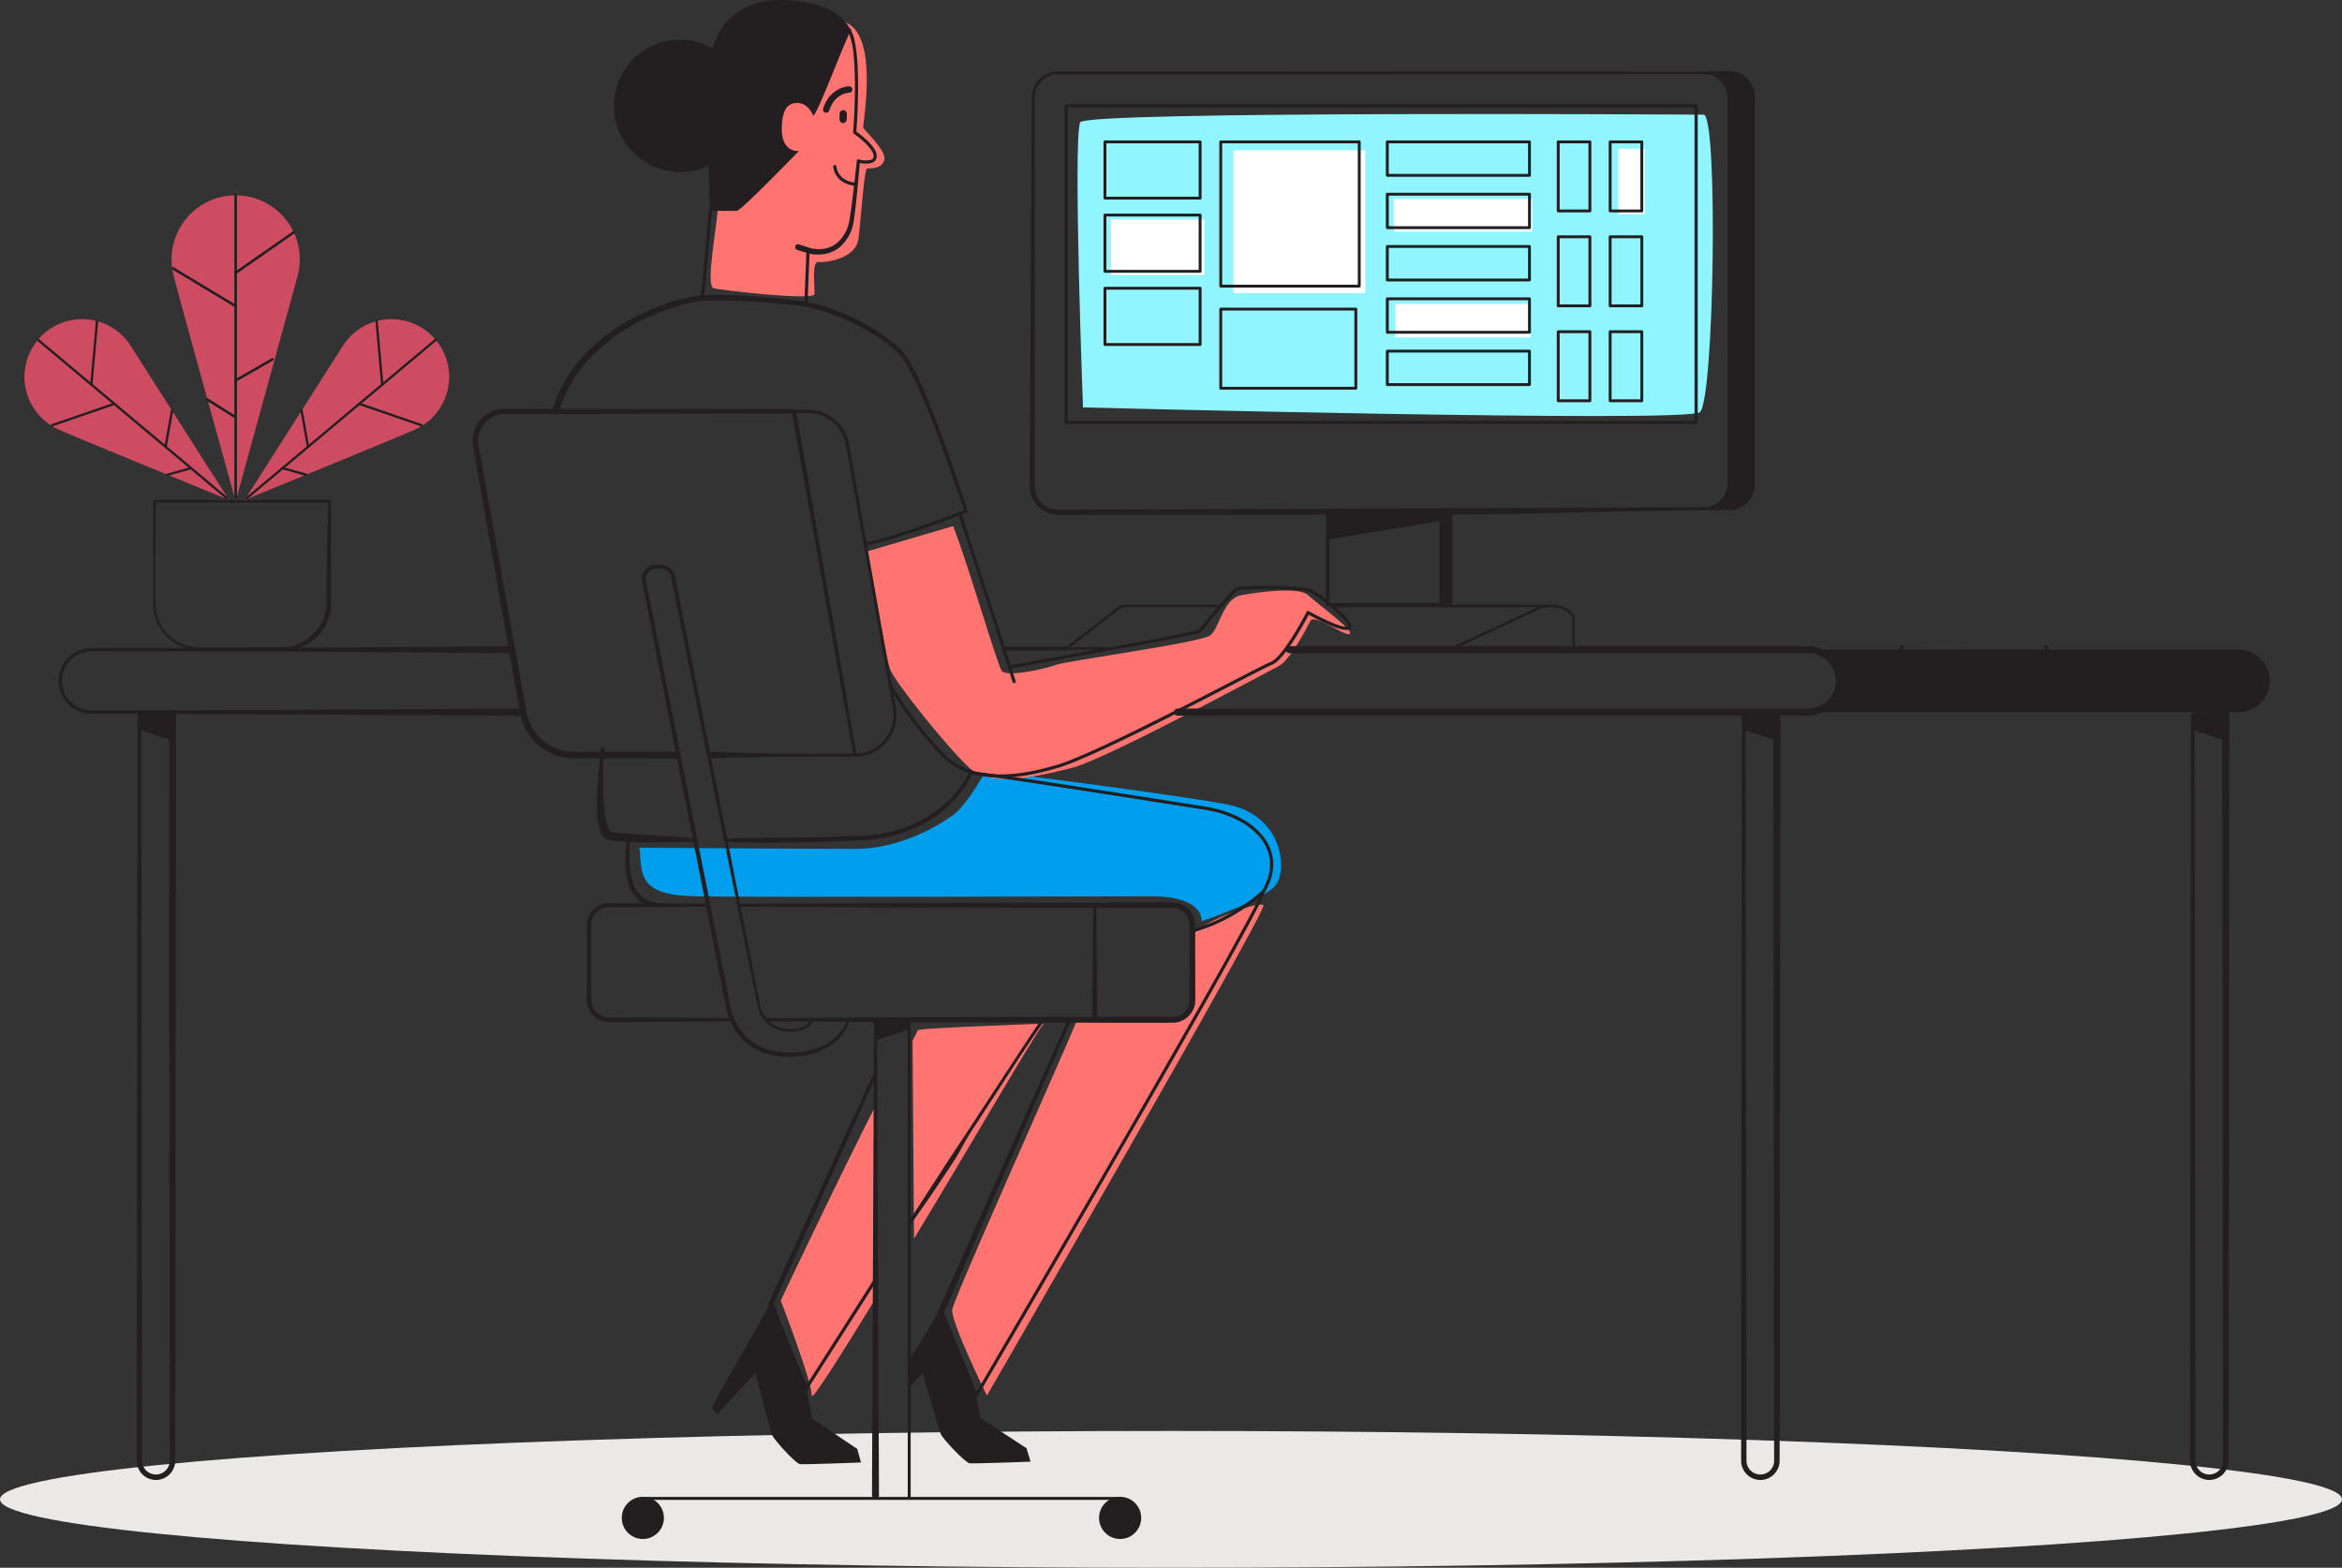 <?xml version="1.0" encoding="UTF-8"?> <svg xmlns="http://www.w3.org/2000/svg" width="610.214" height="408.542" viewBox="0 0 610.214 408.542"><rect x="0" y="0" width="610.214" height="408.542" fill="#333333" stroke="none"/><defs><style> .cls-1 { fill: #009eec; } .cls-2 { fill: #ff7470; } .cls-3 { fill: #91f5ff; } .cls-4 { fill: #fff; } .cls-5 { fill: #eae9e8; } .cls-6 { fill: #231f20; } .cls-10, .cls-11, .cls-12, .cls-13, .cls-14, .cls-15, .cls-17, .cls-7, .cls-8, .cls-9 { fill: none; stroke: #231f20; stroke-linecap: round; stroke-linejoin: round; } .cls-7 { stroke-width: 0.764px; } .cls-8 { stroke-width: 0.833px; } .cls-9 { stroke-width: 0.673px; } .cls-10 { stroke-width: 0.75px; } .cls-11 { stroke-width: 1.666px; } .cls-12 { stroke-width: 0.831px; } .cls-13 { stroke-width: 0.84px; } .cls-14 { stroke-width: 1.853px; } .cls-16 { fill: #ce4c61; } .cls-17 { stroke-width: 0.606px; } </style></defs><title>Administrator</title><g id="Layer_2" data-name="Layer 2"><g id="fills"><g id="Layer_134" data-name="Layer 134"><path class="cls-1" d="M166.617,220.901c.618,7.107-.309,12.359,14.522,12.668s114.943,0,119.577,0,12.359,1.236,12.359,6.489c0,0,16.687-5.619,19.468-9.636s1.786-18.065-13.046-20.846-62.657-8.759-62.657-8.759-4.635,8.652-8.343,11.432-13.904,8.961-25.646,8.961S166.617,220.901,166.617,220.901Z"></path></g><g id="Layer_129" data-name="Layer 129"><path class="cls-2" d="M187.078,53.248c0,4.742-3.439,21.29-1.118,21.862s26.132,3.296,26.266,1.528c0-3.544-.648-8.163.949-8.411.46.292,9.825-.186,10.535-6.163s1.426-17.999,2.241-18.203c1.087.068,4.007.068,4.483-2.309s-5.23-7.539-5.502-8.286,4.204-23.583-4.487-27.379-9.777-5.155-19.625,2.18S187.078,53.248,187.078,53.248Z"></path><path class="cls-2" d="M248.337,137.1c3.712,9.305,11.439,35.966,12.668,37.721s11.411-.527,14.22-1.58,37.921-5.793,40.203-7.725,3.336-9.539,7.9-10.388,15.098-2.312,17.556,0,11.941,9.159,10.798,10.036-9.218-5.442-10.272-3.336-5.442,10.358-8.251,11.762-45.294,24.403-53.897,26.509-20.844,5.267-26.485.176S233.257,177.857,231.947,174.47s-6.173-30.733-6.173-30.733Z"></path><path class="cls-2" d="M280.667,265.728c-4.042,9.929-32.112,72.418-32.561,75.531s9.042,22.406,9.042,22.406,73.018-126.391,72.046-127.759-18.52,5.169-18.52,8.313.177,15.036,0,16.355-.364,5.155-6.652,5.155Z"></path><path class="cls-2" d="M228.206,287.95C217.61,308.824,203.419,338.903,203.419,338.903s8.037,20.709,8.084,24.762c.017,1.457,7.193-9.869,16.606-25.259Z"></path><path class="cls-2" d="M238.152,322.777c15.269-25.234,31.147-52.784,33.757-56.022,0,0-29.642,1.042-32.561,1.611-.389.076-.273.576-1.58,2.784Z"></path></g><g id="Layer_138" data-name="Layer 138"><path class="cls-3" d="M281.416,31.899c-1.845,5.536.76,74.266.76,74.266s156.896,4.055,160.698,1.267,4.816-77.561,1.014-77.561S282.429,28.857,281.416,31.899Z"></path><rect class="cls-4" x="321.357" y="39.166" width="34.364" height="37.198"></rect><rect class="cls-4" x="363.566" y="79.196" width="35.273" height="8.719"></rect><rect class="cls-4" x="363.17" y="51.849" width="36.066" height="8.521"></rect><rect class="cls-4" x="421.628" y="38.77" width="6.936" height="17.042"></rect><rect class="cls-4" x="289.452" y="57.199" width="24.374" height="14.466"></rect></g></g><g id="lines"><g id="_3" data-name="3"><ellipse class="cls-5" cx="305.107" cy="390.714" rx="305.107" ry="17.828"></ellipse><path class="cls-6" d="M236.515,390.291V265.583l.382.382h-8.787l.382-.382.531,124.055a.913.913,0,1,1-1.827.008v-.008l.531-124.055a.382.382,0,0,1,.382-.382h8.787a.382.382,0,0,1,.382.382V390.291a.382.382,0,0,1-.764,0Z"></path><line class="cls-7" x1="292.087" y1="390.459" x2="168.24" y2="390.459"></line><circle class="cls-6" cx="291.849" cy="395.543" r="5.493"></circle><circle class="cls-6" cx="167.492" cy="395.543" r="5.493"></circle><polygon class="cls-6" points="236.897 268.244 228.109 271.15 228.109 265.583 236.897 265.583 236.897 268.244"></polygon><path class="cls-6" d="M211.748,266.12a3.557,3.557,0,0,1-1.588,1.687,7.806,7.806,0,0,1-2.073.808,9.594,9.594,0,0,1-4.388.018,8.321,8.321,0,0,1-3.879-2.081,9.542,9.542,0,0,1-2.307-3.743l-.012-.045-13.847-68.658-6.89-34.336-1.723-8.584c-.073-.34-.142-.755-.217-1.033a2.728,2.728,0,0,0-1.872-1.877,2.859,2.859,0,0,0-.922-.103l-1.093.045a2.719,2.719,0,0,0-2.607,2.209,2.532,2.532,0,0,0-.017.915c.047.315.135.704.201,1.052l.853,4.294,1.705,8.588L184.71,233.982l3.41,17.177,1.705,8.588.426,2.147a16.627,16.627,0,0,0,.484,2.056,15.929,15.929,0,0,0,1.787,3.806,13.696,13.696,0,0,0,6.335,5.306,18.863,18.863,0,0,0,8.342,1.178l1.069-.065c.354-.036.705-.096,1.058-.142a19.153,19.153,0,0,0,2.092-.409,16.538,16.538,0,0,0,3.925-1.584,11.837,11.837,0,0,0,5.38-6.302l.002-.007a.323.323,0,0,1,.617.195,12.564,12.564,0,0,1-5.524,6.91,17.488,17.488,0,0,1-4.137,1.76,20.177,20.177,0,0,1-2.193.472c-.369.056-.737.124-1.108.169l-1.114.089a19.713,19.713,0,0,1-8.848-1.194,14.632,14.632,0,0,1-6.895-5.733,17.104,17.104,0,0,1-1.917-4.098,18.008,18.008,0,0,1-.516-2.202l-.423-2.147-1.693-8.589-3.386-17.178L170.046,165.475l-1.693-8.589-.846-4.295c-.069-.369-.145-.691-.207-1.098a3.549,3.549,0,0,1,.026-1.26,3.737,3.737,0,0,1,3.569-3.029l1.094-.043a3.88,3.88,0,0,1,1.242.143,3.736,3.736,0,0,1,2.562,2.577c.111.428.154.735.234,1.108l1.711,8.586,6.843,34.345,13.62,68.704-.012-.045a8.836,8.836,0,0,0,2.116,3.473,7.63,7.63,0,0,0,3.551,1.92,8.924,8.924,0,0,0,4.079-.001,7.16,7.16,0,0,0,1.896-.728,2.954,2.954,0,0,0,1.31-1.341l.006-.016a.323.323,0,0,1,.603.234Z"></path><path class="cls-6" d="M184.553,236.266c-7.791.066-15.582.137-23.373.142-.956.011-1.987-.012-2.883.026a4.617,4.617,0,0,0-3.966,2.968,6.703,6.703,0,0,0-.299,2.686l.027,11.686.013,5.843c.002.482-.005.997.026,1.403a4.798,4.798,0,0,0,.31,1.249,4.57,4.57,0,0,0,1.577,1.999,4.466,4.466,0,0,0,2.398.838l2.888.019,5.843.029c7.791.046,15.582.047,23.373.194a.382.382,0,0,1,0,.764c-7.791.147-15.582.147-23.373.194l-5.843.029c-.989-.001-1.914.026-2.955-.01a5.68,5.68,0,0,1-3.035-1.076A5.771,5.771,0,0,1,153.3,262.712a5.983,5.983,0,0,1-.383-1.579c-.039-.566-.023-1.026-.025-1.517l.013-5.843.027-11.686c.008-.5-.015-.942.026-1.504a5.559,5.559,0,0,1,.357-1.57,5.692,5.692,0,0,1,4.906-3.641c1.05-.039,1.969-.006,2.96-.012,7.791.005,15.582.076,23.373.142a.382.382,0,0,1,0,.764Z"></path><path class="cls-6" d="M199.84,265.347c21.178-.238,42.356-.269,63.535-.333l31.767-.09,7.942.013,1.985.003c.349.006.64-.006.91-.023a5.162,5.162,0,0,0,.823-.166,4.397,4.397,0,0,0,2.554-2.072,4.323,4.323,0,0,0,.512-1.595c.055-.516.028-1.252.037-1.895l.008-3.971.016-7.942.008-3.971.004-1.986a4.908,4.908,0,0,0-.239-1.718A4.429,4.429,0,0,0,305.894,236.621c-.268-.02-.593-.024-.932-.021l-.993-.002-15.884-.028-31.767-.055c-21.178-.006-42.356-.15-63.535-.25a.382.382,0,0,1,0-.764c21.178-.1,42.356-.244,63.535-.25l31.767-.055,15.884-.028.993-.002c.323-.003.659-.004,1.052.023a5.876,5.876,0,0,1,5.066,3.941,6.417,6.417,0,0,1,.325,2.19l.004,1.986.008,3.971.016,7.942.008,3.971c-.011.68.033,1.271-.039,2.073a5.871,5.871,0,0,1-.686,2.165,5.957,5.957,0,0,1-3.454,2.822,6.738,6.738,0,0,1-1.12.23c-.39.03-.761.04-1.074.035l-1.985.003-7.942.014-31.767-.09c-21.178-.063-42.356-.094-63.535-.333a.382.382,0,0,1,0-.764Z"></path><path class="cls-6" d="M285.625,236.17l.314,29.308a.696.696,0,1,1-1.392.015v-.015l.314-29.308a.382.382,0,0,1,.764,0Z"></path><polygon class="cls-8" points="441.93 110.076 441.93 27.58 277.779 27.58 277.779 89.481 277.779 110.076 441.93 110.076"></polygon><path class="cls-6" d="M446.495,18.536h4.157a6.574,6.574,0,0,1,6.551,6.597V126.348a6.574,6.574,0,0,1-6.551,6.597h-6.716s6.551.054,6.551-7.204V24.557c0-.149-.949-6.021-6.911-6.021Z"></path><path class="cls-6" d="M443.935,132.172a6.17,6.17,0,0,0,6.063-5.015,11.139,11.139,0,0,0,.113-2.185V27.685l-.003-2.259a6.189,6.189,0,0,0-3.079-5.281,6.244,6.244,0,0,0-1.989-.732,11.708,11.708,0,0,0-2.189-.104H420.226L275.447,19.326a6.177,6.177,0,0,0-5.784,5.321,18.78,18.78,0,0,0-.064,2.208v99.549a6.83,6.83,0,0,0,.268,2.124,6.173,6.173,0,0,0,2.525,3.325,5.795,5.795,0,0,0,1.953.819,9.124,9.124,0,0,0,2.166.15l4.525-.018,18.1-.07Zm.001.753-18.099.254-18.099.438c-6.033.137-12.066.311-18.099.348-6.033.07-12.066.156-18.099.134l-72.399.059-18.1.015-4.525.004a10.47,10.47,0,0,1-2.467-.19,7.147,7.147,0,0,1-2.385-1.007,7.485,7.485,0,0,1-3.064-4.062,8.178,8.178,0,0,1-.315-2.513l.012-2.262.19-36.2.19-36.2.095-18.1.024-4.525.012-2.262a19.265,19.265,0,0,1,.083-2.313,6.977,6.977,0,0,1,6.516-5.968l144.818.079,18.1.01,4.525-.004a12.305,12.305,0,0,1,2.305.113,6.902,6.902,0,0,1,2.202.808,6.846,6.846,0,0,1,3.41,5.841l.005,2.265.03,36.2.03,36.2.015,18.1.004,4.525.002,2.262a11.794,11.794,0,0,1-.124,2.324,6.919,6.919,0,0,1-6.793,5.628Z"></path><rect class="cls-8" x="345.976" y="133.202" width="29.505" height="24.373" transform="translate(721.457 290.778) rotate(180)"></rect><rect class="cls-6" x="375.481" y="133.202" width="2.965" height="24.373" transform="translate(753.927 290.778) rotate(180)"></rect><path class="cls-6" d="M345.976,140.571s30.248-4.843,30.248-5.078v-2.291H345.976Z"></path><path class="cls-9" d="M318.058,157.927H293.001a2.345,2.345,0,0,0-1.43.486l-13.758,10.583,11.319-.04"></path><path class="cls-9" d="M335.668,168.932H410V161.687c0-2.076-2.577-3.76-5.755-3.76h-56.718"></path><path class="cls-9" d="M404.128,157.927a8.877,8.877,0,0,0-3.705.775l-21.947,10.229"></path><g><rect class="cls-10" x="287.898" y="36.966" width="24.793" height="14.666"></rect><rect class="cls-10" x="287.898" y="56.038" width="24.793" height="14.666"></rect><rect class="cls-10" x="287.898" y="75.11" width="24.793" height="14.666"></rect><rect class="cls-10" x="318.069" y="36.966" width="36.084" height="37.589"></rect><rect class="cls-10" x="318.069" y="80.543" width="35.196" height="20.624"></rect><rect class="cls-10" x="361.471" y="36.966" width="37.035" height="8.724"></rect><rect class="cls-10" x="361.471" y="50.6" width="37.035" height="8.724"></rect><rect class="cls-10" x="361.471" y="64.234" width="37.035" height="8.724"></rect><rect class="cls-10" x="361.471" y="77.868" width="37.035" height="8.724"></rect><rect class="cls-10" x="361.471" y="91.502" width="37.035" height="8.724"></rect><rect class="cls-10" x="406" y="36.966" width="8.251" height="17.996"></rect><rect class="cls-10" x="406" y="61.706" width="8.251" height="17.996"></rect><rect class="cls-10" x="406" y="86.446" width="8.251" height="17.996"></rect><rect class="cls-10" x="419.528" y="36.966" width="8.251" height="17.996"></rect><rect class="cls-10" x="419.528" y="61.706" width="8.251" height="17.996"></rect><rect class="cls-10" x="419.528" y="86.446" width="8.251" height="17.996"></rect></g><path class="cls-6" d="M221.67,7.982c-2.324,4.47-7.961,20.093-9.749,22.239,0,0-1.252-3.576-4.47-3.397s-3.755,3.576-3.755,6.973,1.609,5.722,4.47,5.543c0,0-15.094,15.6-16.167,15.6s-6.341.091-6.877-.088-.673-31.125-.673-35.774S187.212.08,203.096.001,221.67,7.982,221.67,7.982Z"></path><circle class="cls-6" cx="177.18" cy="27.58" r="17.234"></circle><path class="cls-6" d="M221.577,7.504a12.218,12.218,0,0,1,1.13,3.313,32.305,32.305,0,0,1,.515,3.381c.246,2.26.311,4.522.352,6.782.036,2.26-.008,4.519-.085,6.775-.085,2.262-.189,4.498-.394,6.777l-.178-.392a28.287,28.287,0,0,1,2.705,2.169,12.739,12.739,0,0,1,2.301,2.67,3.356,3.356,0,0,1,.518,1.857,1.692,1.692,0,0,1-.389,1.01,2.016,2.016,0,0,1-.877.599,6.91,6.91,0,0,1-3.618-.095l-.003-.001.524-.363-.703,7.647c-.259,2.55-.509,5.091-.883,7.65a11.04,11.04,0,0,1-3.618,7.056,8.318,8.318,0,0,1-3.706,1.797,11.259,11.259,0,0,1-4.081.016l-.059-.013-.011-.003-3.308-1.002a.761.761,0,1,1,.441-1.457l.011.003.083.027,3.182,1.032-.07-.017a9.852,9.852,0,0,0,3.542.063,6.972,6.972,0,0,0,3.148-1.449,9.827,9.827,0,0,0,3.317-6.239c.417-2.495.72-5.041,1.029-7.573l.856-7.618.001-.006a.418.418,0,0,1,.462-.368l.062.012.002 0a6.231,6.231,0,0,0,3.119.115.975.975,0,0,0,.716-.896,2.57,2.57,0,0,0-.408-1.367,11.997,11.997,0,0,0-2.144-2.475,27.556,27.556,0,0,0-2.614-2.096.425.425,0,0,1-.179-.385l.001-.007c.198-2.206.305-4.471.389-6.71.077-2.245.12-4.491.085-6.734-.041-2.241-.106-4.487-.348-6.707a18.671,18.671,0,0,0-1.531-6.352l-.024-.046a.416.416,0,0,1,.738-.383Z"></path><path class="cls-8" d="M185.122,54.851c-.277,2.625-1.77,20.343-2.169,22.831"></path><line class="cls-8" x1="210.526" y1="65.439" x2="209.996" y2="79.053"></line><path class="cls-8" d="M222.728,47.985s-4.575-.185-5.236-4.589"></path><path class="cls-11" d="M221.264,23.315s-4.314.034-6.004,5.232"></path><path class="cls-6" d="M219.668,32.074h0a.999.999,0,0,0,.964-1.034l.018-1.283a1.01,1.01,0,0,0-.935-1.069h0a.999.999,0,0,0-.964,1.034l-.018,1.283A1.01,1.01,0,0,0,219.668,32.074Z"></path><path class="cls-6" d="M143.917,106.632a38.597,38.597,0,0,1,10.231-16.072A51.836,51.836,0,0,1,170.227,80.409a56.988,56.988,0,0,1,9.086-2.881c.781-.168,1.564-.326,2.366-.443.401-.057.809-.107,1.235-.137l1.191-.043c1.588-.058,3.167-.047,4.746-.022,6.313.141,12.583.683,18.838,1.412.786.094,1.555.191,2.363.314.817.157,1.57.338,2.35.53,1.537.414,3.063.869,4.549,1.429a58.972,58.972,0,0,1,8.637,3.964,45.655,45.655,0,0,1,7.848,5.396,16.806,16.806,0,0,1,3.201,3.638,41.969,41.969,0,0,1,2.289,4.186c2.73,5.702,4.923,11.597,7.076,17.5,2.133,5.91,4.134,11.864,6.121,17.817h0a.418.418,0,0,1-.244.522q-6.389,2.46-12.853,4.699-3.236,1.114-6.511,2.128a55.812,55.812,0,0,1-6.678,1.694.417.417,0,0,1-.141-.821h0l.015-.002a55.214,55.214,0,0,0,6.562-1.668q3.256-1.001,6.482-2.118,6.45-2.228,12.823-4.688l-.244.522h-0c-2.029-5.94-4.068-11.871-6.238-17.753-2.187-5.87-4.422-11.743-7.154-17.347a40.936,40.936,0,0,0-2.252-4.054,15.692,15.692,0,0,0-3.019-3.382,44.509,44.509,0,0,0-7.672-5.202,57.731,57.731,0,0,0-8.48-3.829c-1.455-.539-2.943-.971-4.437-1.364-.743-.179-1.52-.358-2.243-.493-.744-.108-1.532-.204-2.305-.292-6.214-.689-12.468-1.194-18.706-1.298-1.558-.016-3.119-.019-4.666.047l-1.161.048c-.356.028-.727.074-1.102.13-.751.114-1.506.271-2.258.437a55.51,55.51,0,0,0-8.824,2.853,50.252,50.252,0,0,0-15.529,9.916,36.887,36.887,0,0,0-9.699,15.414.877.877,0,1,1-1.673-.528Z"></path><path class="cls-8" d="M250.065,133.815c.656,1.803,14.001,42.971,14.165,43.79"></path><path class="cls-6" d="M180.994,219.261c-1.908.11-3.815.145-5.723.207l-5.726.036c-1.911.011-3.82-.052-5.737-.111-.959-.041-1.917-.091-2.888-.167-.487-.037-.969-.078-1.481-.146-.243-.026-.53-.079-.816-.137a2.547,2.547,0,0,1-1.099-.597,5.986,5.986,0,0,1-1.525-3.126,19.327,19.327,0,0,1-.388-2.977,54.78,54.78,0,0,1,.019-5.813c.194-3.842.492-7.647.98-11.447a.417.417,0,0,1,.829.079l-.001.008a112.609,112.609,0,0,0-.27,11.367c.057,1.887.228,3.769.469,5.601a24.49,24.49,0,0,0,.513,2.661,4.695,4.695,0,0,0,.881,1.972.554.554,0,0,0,.135.093c.181.037.36.08.59.11.43.067.896.119,1.358.165.926.095,1.87.161,2.812.23l5.68.383,5.697.354c1.9.151,3.801.251,5.703.423a.418.418,0,0,1-.013.833Z"></path><path class="cls-6" d="M253.194,201.163a3.661,3.661,0,0,1-.333,1.216c-.147.357-.317.695-.495,1.029a21.449,21.449,0,0,1-1.179,1.914,29.107,29.107,0,0,1-2.841,3.45,31.32,31.32,0,0,1-7.023,5.485,36.803,36.803,0,0,1-17.046,4.697c-5.871.343-11.74.487-17.609.587-5.869.107-11.739.093-17.604-.189a.417.417,0,0,1,.006-.833c5.863-.205,11.722-.239,17.581-.281,5.858-.065,11.718-.174,17.558-.48a35.637,35.637,0,0,0,16.569-4.452,31.843,31.843,0,0,0,6.867-5.218,28.18,28.18,0,0,0,2.8-3.288,20.638,20.638,0,0,0,1.157-1.809c.172-.311.337-.626.474-.944a3.264,3.264,0,0,0,.283-.884l.006-.067a.415.415,0,0,1,.827.067Z"></path><path class="cls-6" d="M164.082,218.475c.003,1.935-.1,3.792-.053,5.657a21.291,21.291,0,0,0,.747,5.434,7.886,7.886,0,0,0,2.828,4.302,7.731,7.731,0,0,0,2.326,1.138,16.302,16.302,0,0,0,2.659.484l.017.002a.418.418,0,0,1-.017.831,10.413,10.413,0,0,1-2.955-.179,7.914,7.914,0,0,1-2.783-1.233,9.054,9.054,0,0,1-3.264-4.995,20.438,20.438,0,0,1-.662-5.773c-.01-1.915.243-3.826.324-5.667l.001-.018a.416.416,0,0,1,.832.018Z"></path><path class="cls-8" d="M253.104,201.459c4.773.208,48.282,7.193,60.802,9.131s21.789,10.791,15.287,21.72a47.166,47.166,0,0,1-18.814,10.375"></path><path class="cls-6" d="M329.591,232.431a41.551,41.551,0,0,1-2.03,4.344c-.722,1.405-1.463,2.797-2.209,4.186l-4.543,8.293q-4.591,8.265-9.27,16.477-9.338,16.437-18.807,32.796-18.911,32.735-38.032,65.347l-0.0 0a.413.413,0,0,1-.737-.035l-.006-.014-9.519-21.513-0-0-.003-.008a.846.846,0,0,1,.009-.665L278.038,266.171a.417.417,0,0,1,.763.335L245.863,342.263l.004-.551h0l8.857,21.792-.743-.049 0-0q19.107-32.617,38.029-65.343,9.45-16.369,18.804-32.791,4.666-8.217,9.266-16.47l4.538-8.284c.745-1.386,1.484-2.775,2.202-4.172a42.019,42.019,0,0,0,1.975-4.208l.015-.041a.416.416,0,1,1,.782.285Z"></path><path class="cls-6" d="M228.406,333.804l-17.967,28.189a.421.421,0,0,1-.735-.046l-.007-.015c-1.591-3.394-3.148-6.801-4.626-10.244-1.503-3.438-2.919-6.89-4.255-10.437a13.767,13.767,0,0,1-.46-1.446,1.462,1.462,0,0,1-.039-.391.599.599,0,0,1,.019-.152.957.957,0,0,1,.142-.328c.096-.128.1-.122.087-.115l-.006-.001a.068.068,0,0,0-.018-.001c-.04.055.05-.107.091-.197l.299-.621,1.186-2.535,2.347-5.097,4.666-10.212,9.295-20.445c3.066-6.83,6.273-13.596,9.398-20.4a.421.421,0,1,1,.768.344l-18.359,40.998-4.615,10.239-2.324,5.114-1.178,2.553-.304.641a4.071,4.071,0,0,1-.196.378l-.076.12-.02.029c-.013.014-.016.028.035-.033a.435.435,0,0,0,.076-.203c-.001-.054.004.019.013.051.089.388.251.848.4,1.277,2.598,6.983,5.549,13.886,8.429,20.786l-.742-.061L227.696,333.352a.421.421,0,0,1,.71.453Z"></path><path class="cls-6" d="M271.385,267.05l-.243.332-.275.394-.549.793-1.09,1.598-2.167,3.208c-1.438,2.143-2.831,4.317-4.246,6.476l-8.44,12.988a69.627,69.627,0,0,0-4.009,6.632c-1.211,2.292-2.715,4.394-4.128,6.554-2.83,4.319-5.769,8.566-8.777,12.769l-.01.014a.416.416,0,0,1-.688-.469l8.424-13c2.78-4.351,5.697-8.614,8.501-12.95l8.483-12.962,4.256-6.472,2.138-3.231,1.077-1.612.546-.805.275-.403.333-.446a.412.412,0,0,1,.662.49Z"></path><path class="cls-6" d="M200.953,338.903c-1.66,3.952-15.771,27.523-15.356,27.946a16.864,16.864,0,0,1,1.245,1.694l9.96-10.727s3.873,14.679,4.289,15.949,6.225,7.622,7.332,7.763,15.909-.423,15.909-.423l-.968-3.529-11.759-7.904-1.522-8.468Z"></path><path class="cls-6" d="M236.87,361.608l3.47-3.824s4.286,14.564,4.737,15.824,6.44,7.562,7.55,7.702,15.897-.42,15.897-.42l-1.068-3.501L255.476,369.547l-1.76-8.402-9.002-19.886c-.745,1.886-4.418,7.758-7.982,13.391Z"></path><path class="cls-6" d="M185.106,195.876l4.71.198,4.71.111c3.14.056,6.28.187,9.421.182l9.421.04c3.14.033,6.28-.002,9.421-.048l-.409.488L206.295,107.303l.563.472-51.244.088-12.811.022-6.405.011-3.203.006-1.601.003a8.26,8.26,0,0,0-1.452.148,6.958,6.958,0,0,0-5.505,6.005,9.128,9.128,0,0,0,.225,2.968l2.265,12.609,9.059,50.437.566,3.152c.199,1.028.354,2.154.592,3.094a12.498,12.498,0,0,0,2.732,5.272,13.493,13.493,0,0,0,2.218,2.006,12.912,12.912,0,0,0,2.632,1.415,11.927,11.927,0,0,0,2.888.755,20.193,20.193,0,0,0,3.075.128l25.622-.017a.898.898,0,0,1,.001,1.796h-.001l-25.622-.017a21.83,21.83,0,0,1-3.317-.156,13.663,13.663,0,0,1-3.288-.872,14.648,14.648,0,0,1-2.99-1.622,15.201,15.201,0,0,1-2.514-2.289,14.206,14.206,0,0,1-3.084-6c-.275-1.135-.4-2.13-.603-3.198l-.555-3.154-8.886-50.468-2.221-12.617a10.591,10.591,0,0,1-.227-3.39,8.385,8.385,0,0,1,6.66-7.219,9.656,9.656,0,0,1,1.729-.17l1.601.003,3.203.005,6.405.011,12.811.022,51.244.088a.574.574,0,0,1,.564.472l15.775,89.598.001.007a.411.411,0,0,1-.333.476.436.436,0,0,1-.077.006c-3.14-.046-6.28-.081-9.421-.048l-9.421.04c-3.14-.005-6.28.126-9.421.182l-4.71.111-4.71.198a.899.899,0,0,1-.076-1.796C185.055,195.875,185.081,195.875,185.106,195.876Z"></path><path class="cls-12" d="M222.788,196.774h0a10.404,10.404,0,0,0,10.244-12.226l-12.229-68.763a10.404,10.404,0,0,0-10.244-8.583h-3.701"></path><path class="cls-13" d="M263.32,173.793c8.753-1.751,44.04-7.757,49.292-9.313,0,0,8.501-10.592,9.847-11.041s16.293-.598,18.834.448,11.958,8.669,10.164,9.716-10.64-3.986-10.64-3.986c-.778,1.556-6.419,12.06-9.531,13.227s-44.618,23.677-55.959,26.917c-5.061,1.446-20.822,6.073-29.642-3.037A92.704,92.704,0,0,1,231.947,178.505"></path><g id="Layer_120" data-name="Layer 120"><path class="cls-6" d="M40.633,385.656a5.023,5.023,0,0,1-4.976-4.457c-.055-.645-.023-1.109-.031-1.647l.002-1.571.003-3.142.014-12.569.027-25.137.055-50.275.11-100.55v-.008a.486.486,0,0,1,.46-.486l.027-.001,8.61-.439.008-0a.882.882,0,0,1,.926.836l.001.043-0.0.048-.11,100.554-.055,50.277-.027,25.138-.014,12.569-.003,3.142-.002,1.571c-.009.539.021,1.002-.034,1.649a5.03,5.03,0,0,1-4.99,4.456Zm0-1.414a3.624,3.624,0,0,0,3.571-3.2c.038-.397.018-.983.022-1.491l-.002-1.571-.003-3.142-.014-12.569-.028-25.138-.055-50.277-.11-100.554.927.926-.008-0-8.61-.439.487-.487v.008l.11,100.55.055,50.275.027,25.137L37.017,374.838l.003,3.142.002,1.571c.005.508-.013,1.093.026,1.493A3.631,3.631,0,0,0,40.633,384.242Z"></path><path class="cls-6" d="M458.662,385.656a5.023,5.023,0,0,1-4.976-4.457c-.054-.645-.023-1.109-.031-1.647l.002-1.571.003-3.142.014-12.569.027-25.137.055-50.275.11-100.55v-.008a.486.486,0,0,1,.46-.486l.027-.001,8.61-.439.008-0a.882.882,0,0,1,.926.836l.001.043-0.0.048-.11,100.554-.055,50.277-.028,25.138-.014,12.569-.003,3.142-.002,1.571c-.009.539.021,1.002-.034,1.649a5.03,5.03,0,0,1-4.99,4.456Zm0-1.414a3.624,3.624,0,0,0,3.571-3.2c.038-.397.018-.983.022-1.491l-.002-1.571-.003-3.142-.014-12.569-.028-25.138-.055-50.277-.11-100.554.927.926-.008-0-8.61-.439.487-.487v.008l.11,100.55.055,50.275.027,25.137.014,12.569.003,3.142.002,1.571c.005.508-.013,1.093.026,1.493A3.631,3.631,0,0,0,458.662,384.242Z"></path><path class="cls-6" d="M575.631,385.656a5.024,5.024,0,0,1-4.976-4.457c-.055-.645-.023-1.109-.031-1.647l.002-1.571.003-3.142.014-12.569.027-25.137.055-50.275.11-100.55v-.008a.486.486,0,0,1,.46-.486l.027-.001,8.609-.439.008-0a.882.882,0,0,1,.926.836l.001.043v.048l-.11,100.554-.055,50.277-.027,25.138-.014,12.569-.003,3.142-.002,1.571c-.009.539.021,1.002-.035,1.649a5.03,5.03,0,0,1-4.99,4.456Zm0-1.414a3.624,3.624,0,0,0,3.571-3.2c.038-.397.018-.983.022-1.491l-.002-1.571-.003-3.142-.014-12.569-.028-25.138-.055-50.277-.11-100.554.927.926-.008-0-8.609-.439.487-.487v.008l.11,100.55.055,50.275.027,25.137.014,12.569.003,3.142.002,1.571c.005.508-.013,1.093.026,1.493A3.631,3.631,0,0,0,575.631,384.242Z"></path><path class="cls-6" d="M472.239,169.294H583.28a8.139,8.139,0,0,1,8.139,8.139v0a8.139,8.139,0,0,1-8.139,8.139H472.239s6.999-1.42,6.999-8.639S472.239,169.294,472.239,169.294Z"></path><path class="cls-14" d="M335.981,169.294H471.116a8.139,8.139,0,0,1,8.139,8.139v0a8.139,8.139,0,0,1-8.139,8.139H306.817"></path><path class="cls-6" d="M135.358,186.499l-61.664-.343L42.861,186.049l-15.416-.019c-1.291-.007-2.556.01-3.868-.018a8.641,8.641,0,0,1-3.883-1.066,8.902,8.902,0,0,1-2.964-2.723,8.763,8.763,0,0,1-1.387-3.773,8.544,8.544,0,0,1,2.726-7.305,8.588,8.588,0,0,1,5.498-2.238c.667-.029,1.292-.01,1.939-.017l15.416-.026,30.832-.062,30.832-.159,30.832-.275a.927.927,0,1,1,.017,1.853h-.017l-30.832-.275L71.755,169.787,40.923,169.725l-15.416-.026a13.297,13.297,0,0,0-3.721.278,7.557,7.557,0,0,0-3.167,1.767A7.709,7.709,0,0,0,16.187,178.35a7.905,7.905,0,0,0,1.263,3.388,8.027,8.027,0,0,0,2.673,2.432,7.747,7.747,0,0,0,3.482.938c1.257.023,2.562.004,3.84.008l15.416-.019,30.832-.108,61.664-.343a.927.927,0,1,1,.01,1.853Z"></path><polygon class="cls-6" points="454.38 190.255 462.998 192.975 462.998 185.573 454.38 185.573 454.38 190.255"></polygon><polygon class="cls-6" points="36.324 190.255 44.942 192.975 44.942 185.573 36.324 185.573 36.324 190.255"></polygon><polygon class="cls-6" points="571.322 190.255 579.94 192.975 579.94 185.573 571.322 185.573 571.322 190.255"></polygon><line class="cls-15" x1="277.813" y1="168.996" x2="262.058" y2="168.996"></line></g><g id="Layer_117" data-name="Layer 117"><path class="cls-6" d="M74.329,169.291H53.253a16.503,16.503,0,0,1-4.267-.354,11.856,11.856,0,0,1-8.731-8.761,16.824,16.824,0,0,1-.344-4.267v-25.291a.337.337,0,0,1,.337-.337h45.658a.337.337,0,0,1,.337.337V155.897a26.866,26.866,0,0,1-.084,2.844,11.917,11.917,0,0,1-11.831,10.55Zm0-.674a10.262,10.262,0,0,0,2.665-.478,10.855,10.855,0,0,0,2.383-1.19,14.702,14.702,0,0,0,3.74-3.56,10.875,10.875,0,0,0,1.821-4.788c.05-.431.059-.857.084-1.3l.009-1.404.017-2.809c.019-3.745.124-7.49.182-11.235.064-3.745.23-7.49.339-11.235l.337.337H40.248l.337-.337-.123,16.861.017,8.43a16.26,16.26,0,0,0,.339,4.131,11.263,11.263,0,0,0,8.314,8.304,15.897,15.897,0,0,0,4.122.326l4.215-.011Z"></path><g id="Layer_119" data-name="Layer 119"><path class="cls-16" d="M78.108,67.597a16.705,16.705,0,1,0-32.673,4.914h-.002c0,.597,15.97,58.107,15.97,58.107l16.062-58.426h-.012A16.679,16.679,0,0,0,78.108,67.597Z"></path><line class="cls-9" x1="61.402" y1="50.892" x2="61.402" y2="129.83"></line><line class="cls-9" x1="45.062" y1="69.93" x2="61.402" y2="79.765"></line><line class="cls-9" x1="76.543" y1="60.534" x2="61.402" y2="71.087"></line><line class="cls-9" x1="61.402" y1="99.133" x2="71" y2="93.629"></line><line class="cls-9" x1="61.402" y1="108.764" x2="54.066" y2="104.136"></line><path class="cls-16" d="M31.052,86.685a15.028,15.028,0,1,0-15.496,25.365l-.001.002c.411.345,44.104,18.226,44.104,18.226L33.849,89.785l-.007.008A15.005,15.005,0,0,0,31.052,86.685Z"></path><line class="cls-17" x1="9.881" y1="88.547" x2="59.124" y2="129.83"></line><line class="cls-17" x1="13.562" y1="110.816" x2="29.786" y2="105.235"></line><line class="cls-17" x1="25.278" y1="83.682" x2="23.803" y2="100.219"></line><line class="cls-17" x1="43.138" y1="116.428" x2="44.824" y2="107.005"></line><line class="cls-17" x1="49.778" y1="121.995" x2="43.632" y2="123.707"></line><path class="cls-16" d="M92.35,86.685a15.028,15.028,0,1,1,15.496,25.365l.001.002c-.411.345-44.104,18.226-44.104,18.226L89.554,89.785l.007.008A15.005,15.005,0,0,1,92.35,86.685Z"></path><line class="cls-17" x1="113.522" y1="88.547" x2="64.278" y2="129.83"></line><line class="cls-17" x1="109.84" y1="110.816" x2="93.616" y2="105.235"></line><line class="cls-17" x1="98.124" y1="83.682" x2="99.599" y2="100.219"></line><line class="cls-17" x1="80.264" y1="116.428" x2="78.578" y2="107.005"></line><line class="cls-17" x1="73.624" y1="121.995" x2="79.77" y2="123.707"></line></g></g><g id="Layer_118" data-name="Layer 118"><path class="cls-6" d="M533.159,168.179a1.144,1.144,0,0,1,.361,1.68,1.018,1.018,0,0,1-.427.342,1.346,1.346,0,0,1-.472.084l-.63.029-2.522.074c-1.681.048-3.362.041-5.043.063l-10.087-.029-10.086-.078-5.043-.069-2.522-.044-.63-.011a1.227,1.227,0,0,1-.452-.071.97.97,0,0,1-.41-.318,1.128,1.128,0,0,1,.323-1.651l.021-.012a.362.362,0,0,1,.354.631l-.03.015c-.162.072-.194.397-.061.55a.188.188,0,0,0,.084.06.56.56,0,0,0,.169.007l.63-.011,2.522-.044,5.043-.069,10.086-.078,10.087-.029c1.681.023,3.362.015,5.043.063l2.522.074.63.029c.14.004.124.007.149.006a.118.118,0,0,0,.067-.037.384.384,0,0,0-.023-.521l-.009-.006a.361.361,0,0,1,.354-.629Z"></path></g></g></g></g></svg> 